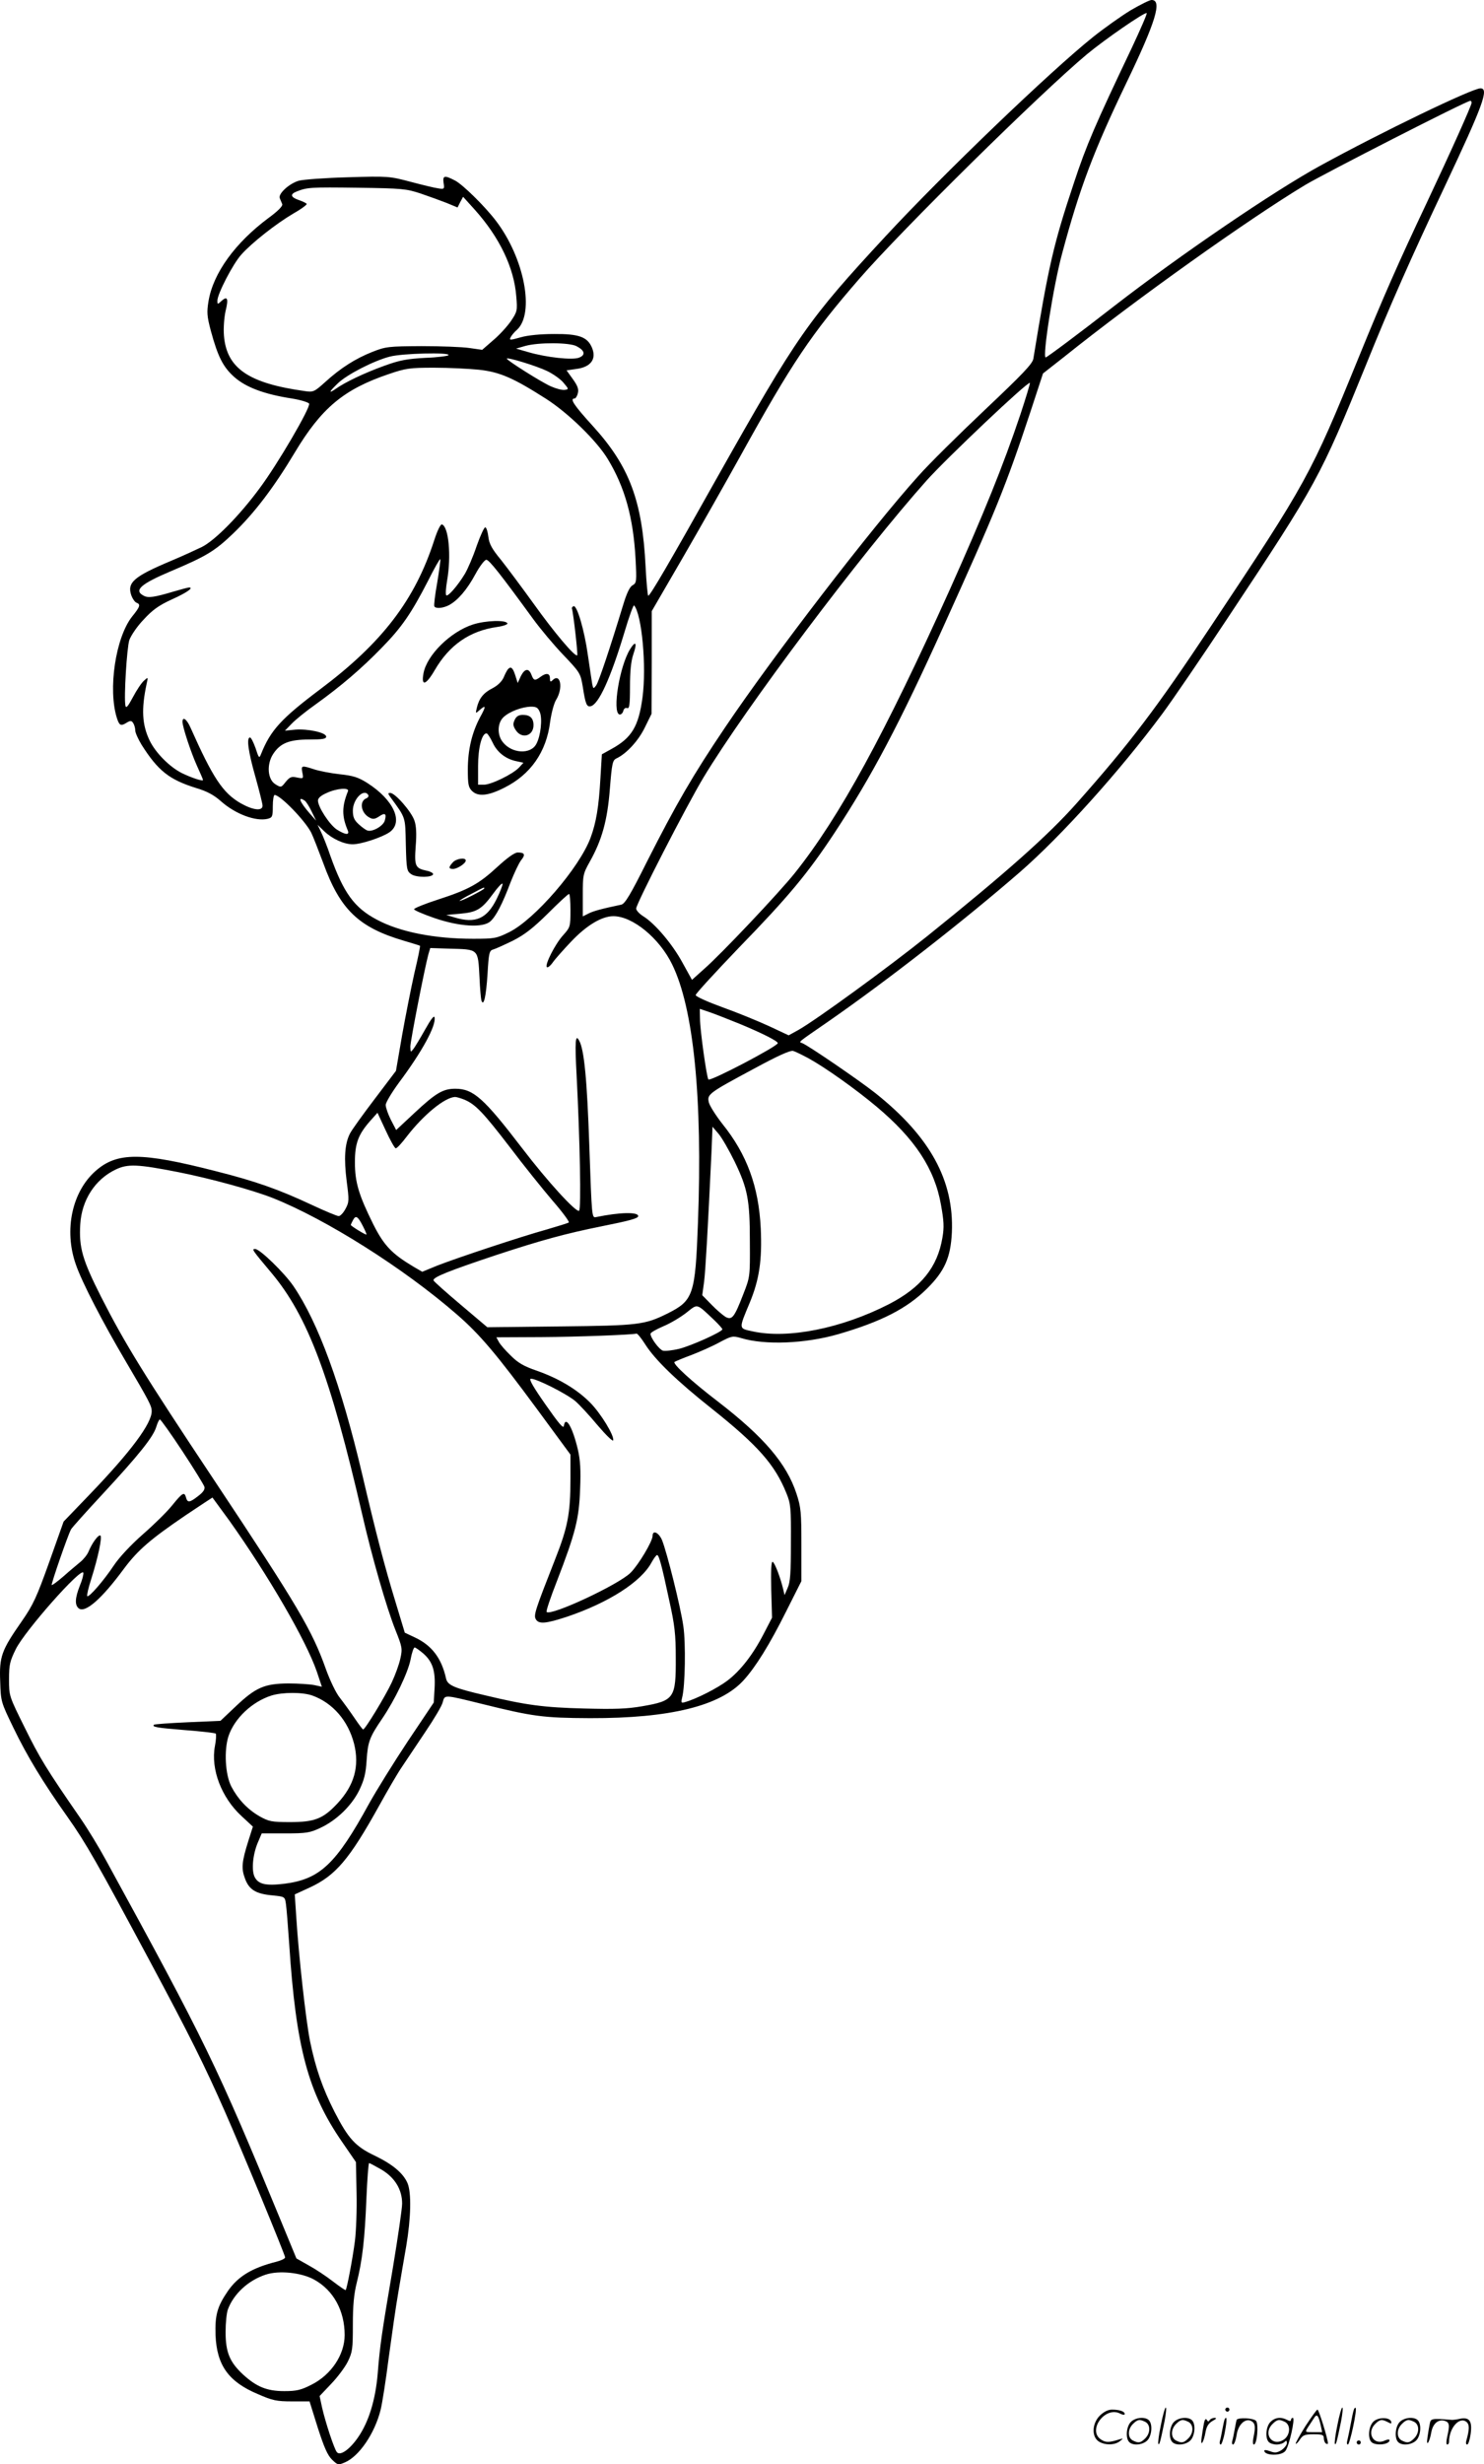 <?xml version="1.0" encoding="UTF-8"?>
<svg xmlns="http://www.w3.org/2000/svg" version="1.0" viewBox="0 0 722.923 1199.587" preserveAspectRatio="xMidYMid meet">
  <g transform="translate(-1.104,1200) scale(0.1,-0.1)" fill="#000000" stroke="none">
    <path d="M5519 11950 c-46 -28 -129 -87 -183 -130 -210 -168 -731 -668 -1010 -969 -379 -409 -429 -480 -821 -1175 -235 -419 -327 -576 -336 -576 -3 0 -9 64 -13 142 -16 321 -79 488 -256 683 -93 102 -115 135 -90 135 5 0 13 12 16 26 5 19 -1 36 -24 68 l-31 43 48 7 c70 9 99 48 76 103 -22 53 -64 68 -185 67 -64 0 -128 -6 -162 -16 -54 -15 -57 -15 -49 1 5 9 18 25 30 35 88 80 37 349 -102 531 -54 71 -161 176 -199 196 -52 27 -61 25 -56 -12 5 -29 3 -31 -26 -26 -17 2 -78 17 -135 32 -102 27 -109 28 -305 22 -111 -3 -219 -11 -240 -17 -47 -14 -101 -64 -92 -85 3 -8 9 -21 12 -29 3 -9 -20 -33 -68 -68 -161 -120 -268 -267 -291 -403 -9 -55 -8 -73 11 -145 34 -125 59 -176 114 -225 56 -50 145 -84 281 -105 44 -7 81 -19 84 -25 7 -20 -155 -297 -242 -413 -99 -134 -217 -253 -281 -285 -27 -13 -94 -44 -149 -67 -183 -77 -216 -106 -194 -169 6 -16 17 -32 25 -35 21 -8 18 -19 -21 -67 -81 -102 -119 -356 -74 -496 12 -36 19 -39 49 -20 17 10 22 9 30 -3 5 -8 10 -24 10 -36 0 -11 14 -42 31 -70 80 -126 134 -169 265 -210 54 -16 87 -34 122 -65 70 -62 169 -99 227 -85 23 6 25 11 25 61 0 30 4 55 9 55 27 0 147 -123 178 -183 9 -18 35 -85 59 -149 82 -226 172 -313 394 -378 41 -12 76 -23 77 -24 2 -2 -10 -61 -27 -132 -16 -71 -43 -208 -60 -303 l-30 -174 -103 -136 c-57 -75 -112 -151 -121 -169 -26 -50 -30 -123 -16 -233 12 -92 12 -101 -6 -134 -10 -19 -25 -35 -33 -35 -8 0 -68 25 -132 55 -158 74 -273 115 -464 163 -366 94 -483 94 -588 2 -115 -101 -155 -288 -97 -454 29 -86 133 -286 243 -472 116 -197 127 -218 127 -244 0 -60 -101 -196 -303 -406 l-126 -131 -70 -197 c-62 -173 -78 -208 -135 -290 -97 -139 -109 -170 -104 -291 3 -99 4 -101 64 -225 66 -137 144 -266 264 -435 91 -129 142 -219 400 -700 195 -364 267 -508 367 -735 82 -186 293 -697 293 -709 0 -6 -19 -15 -42 -21 -119 -30 -187 -71 -237 -143 -52 -76 -63 -117 -60 -214 6 -147 63 -227 205 -287 73 -32 92 -36 168 -36 l85 0 40 -128 c31 -96 48 -135 70 -156 27 -26 30 -27 62 -13 69 29 145 140 174 255 8 31 26 147 40 257 15 110 35 251 46 313 10 61 28 164 39 228 23 136 26 261 6 307 -21 48 -72 91 -159 133 -95 45 -129 83 -196 213 -60 118 -93 215 -120 346 -20 102 -55 413 -67 607 l-7 106 74 34 c125 58 192 137 335 394 42 76 93 164 114 194 20 30 71 106 113 169 42 62 81 127 85 145 10 37 5 37 192 -9 246 -61 297 -68 525 -69 392 -1 636 60 749 185 58 64 125 171 206 333 l75 149 0 176 c0 159 -2 183 -24 250 -48 146 -158 275 -381 447 -132 101 -223 185 -213 194 4 3 42 19 83 34 41 16 103 43 137 62 59 31 63 32 105 20 116 -35 312 -27 472 19 210 61 335 125 432 221 87 86 116 152 122 274 11 253 -106 467 -373 679 -77 61 -330 234 -356 243 -18 7 -28 -2 131 108 282 196 652 484 930 725 202 176 486 491 693 770 49 66 194 278 321 470 433 652 448 680 672 1230 115 285 219 520 382 865 188 399 218 480 175 480 -40 0 -484 -214 -781 -377 -225 -123 -683 -435 -1002 -682 -172 -134 -329 -251 -335 -251 -17 0 38 353 81 509 85 317 153 496 311 825 144 299 177 406 124 406 -10 0 -55 -23 -102 -50z m6 -182 c-181 -380 -221 -473 -282 -657 -100 -300 -124 -404 -198 -857 -4 -25 -52 -75 -236 -249 -127 -120 -274 -265 -325 -323 -224 -248 -707 -876 -940 -1222 -158 -234 -240 -376 -380 -652 -82 -164 -109 -209 -127 -212 -95 -20 -136 -31 -159 -43 l-28 -14 0 102 c0 98 1 105 34 164 59 105 86 200 98 355 10 124 13 139 32 148 49 23 107 86 138 150 l33 67 1 250 0 250 151 260 c83 143 208 364 278 490 255 461 346 596 584 870 209 240 881 902 1106 1090 89 74 285 209 292 201 3 -3 -30 -78 -72 -168z m1655 -268 c0 -13 -102 -240 -220 -490 -139 -294 -209 -453 -329 -747 -235 -576 -253 -609 -722 -1313 -266 -400 -392 -566 -652 -859 -139 -157 -348 -342 -730 -649 -190 -152 -536 -404 -625 -455 l-49 -27 -94 44 c-52 24 -154 66 -227 92 -74 27 -132 53 -132 60 0 7 95 110 210 230 242 249 336 362 466 559 182 276 318 534 531 1005 255 563 303 681 423 1043 l62 189 102 80 c352 282 900 672 1176 838 92 55 782 408 803 409 4 1 7 -4 7 -9z m-5120 -442 c41 -14 99 -35 127 -46 l53 -22 13 26 14 26 57 -63 c120 -134 191 -281 202 -421 6 -70 5 -75 -26 -121 -18 -26 -56 -68 -86 -93 l-54 -47 -63 9 c-34 5 -138 9 -232 9 -161 -1 -174 -2 -240 -28 -83 -33 -154 -78 -230 -147 -52 -47 -58 -50 -98 -44 -275 38 -382 111 -395 270 -3 38 1 88 8 120 15 61 9 75 -20 49 -19 -18 -20 -17 -20 1 0 33 76 180 117 225 52 58 169 150 254 200 39 22 68 44 64 47 -4 4 -20 12 -38 18 -41 14 -44 29 -10 42 51 20 66 21 298 18 215 -3 235 -5 305 -28z m759 -743 c41 -21 46 -43 13 -56 -32 -13 -159 1 -248 27 l-59 17 45 13 c65 18 214 17 249 -1z m-623 -44 c-3 -4 -54 -11 -113 -13 -88 -5 -124 -11 -198 -38 -95 -34 -192 -80 -237 -112 -39 -27 -35 -16 10 27 44 42 174 109 252 129 60 16 295 22 286 7z m480 -77 c29 -14 65 -39 80 -57 26 -31 27 -32 6 -35 -12 -2 -42 6 -67 17 -46 20 -215 127 -215 135 0 9 144 -35 196 -60z m-331 6 c102 -11 169 -41 327 -142 109 -70 247 -205 300 -293 83 -137 124 -284 135 -484 6 -112 5 -119 -14 -130 -14 -7 -29 -38 -47 -98 -62 -204 -118 -372 -131 -390 -13 -17 -14 -17 -19 7 -2 14 -12 77 -21 140 -17 122 -53 245 -70 239 -5 -2 -9 -7 -8 -11 7 -21 30 -224 26 -228 -10 -10 -113 112 -213 252 -57 79 -128 174 -158 212 -44 53 -58 78 -62 113 -3 24 -9 45 -15 46 -5 1 -24 -40 -42 -91 -17 -51 -43 -111 -57 -135 -35 -58 -83 -113 -91 -105 -4 4 -2 36 4 71 21 120 8 263 -25 274 -7 2 -23 -31 -38 -78 -94 -290 -253 -498 -556 -725 -189 -142 -241 -199 -287 -314 -9 -23 -11 -22 -27 28 -10 28 -22 52 -27 52 -18 0 -9 -68 26 -191 19 -68 35 -132 35 -141 0 -28 -47 -22 -107 12 -86 50 -134 121 -244 368 -18 41 -39 56 -39 28 0 -24 41 -149 71 -215 16 -35 29 -65 29 -68 0 -8 -57 11 -104 34 -59 30 -127 98 -156 158 -37 77 -41 152 -15 275 8 35 8 35 -12 17 -12 -10 -36 -46 -54 -80 -25 -47 -34 -57 -37 -42 -8 40 7 281 19 319 8 22 38 67 69 99 43 47 73 69 136 98 74 33 111 59 86 59 -6 0 -38 -9 -73 -19 -97 -29 -126 -33 -148 -21 -50 26 -15 57 134 120 173 73 213 98 302 183 104 100 198 224 300 394 130 217 239 308 458 382 82 28 102 31 220 31 72 0 171 -5 220 -10z m2637 -217 c-84 -250 -178 -482 -344 -853 -316 -701 -537 -1107 -755 -1380 -74 -93 -361 -397 -442 -467 l-59 -53 -47 85 c-49 90 -134 190 -191 225 -19 12 -34 29 -34 37 0 23 245 500 328 638 205 340 766 1086 1088 1447 101 112 493 483 502 474 2 -2 -19 -71 -46 -153z m-2841 -819 c-11 -60 -17 -112 -14 -116 7 -12 42 -9 71 6 43 23 88 75 129 151 21 39 45 70 53 70 14 0 69 -70 228 -288 35 -48 101 -127 147 -175 82 -86 84 -90 95 -155 13 -84 19 -99 38 -95 39 7 98 138 164 357 23 78 45 138 48 134 38 -45 61 -297 41 -448 -19 -142 -53 -197 -151 -251 l-47 -26 -7 -116 c-8 -142 -21 -217 -48 -290 -54 -146 -273 -399 -397 -460 -61 -30 -71 -32 -175 -32 -189 0 -357 33 -469 93 -110 58 -162 130 -226 309 -16 48 -38 102 -47 120 l-16 33 33 -32 c39 -37 96 -63 138 -63 42 0 144 34 180 59 69 49 20 157 -108 239 -44 28 -69 36 -135 43 -45 5 -101 16 -125 24 -61 20 -64 19 -57 -16 6 -30 5 -30 -26 -24 -27 6 -35 3 -55 -21 -22 -28 -23 -29 -50 -12 -39 23 -44 98 -11 148 35 53 79 70 176 70 64 0 82 3 82 14 0 20 -90 39 -151 34 l-50 -5 33 34 c18 19 71 62 118 95 121 87 222 173 321 275 97 99 143 166 225 325 30 60 57 108 60 106 2 -2 -5 -53 -15 -114z m-435 -1016 c-30 -74 -30 -122 -1 -190 10 -24 -10 -23 -52 3 -35 22 -93 110 -93 142 0 12 15 25 43 37 49 23 112 27 103 8z m99 -18 c3 -6 -1 -13 -9 -16 -36 -14 -27 -72 15 -94 16 -9 26 -8 46 5 29 20 38 15 29 -18 -6 -27 -60 -58 -85 -50 -9 3 -28 17 -43 31 -22 20 -28 35 -28 66 0 56 54 110 75 76z m-309 -28 c6 -4 21 -27 33 -52 l22 -45 -31 35 c-49 56 -61 87 -24 62z m1294 -533 c0 -80 -1 -83 -36 -122 -39 -43 -90 -144 -79 -155 4 -4 17 6 29 23 11 16 52 62 90 102 75 79 149 123 205 123 94 0 224 -107 286 -234 105 -213 149 -651 126 -1261 -13 -348 -22 -376 -148 -439 -111 -55 -140 -59 -523 -63 l-355 -4 -130 110 c-71 60 -131 113 -132 118 -5 15 76 47 307 124 216 71 336 104 510 139 140 28 180 39 180 50 0 21 -90 19 -206 -5 -20 -4 -20 1 -32 343 -11 325 -25 474 -50 517 -18 34 -21 -4 -12 -171 16 -312 23 -651 12 -658 -15 -9 -154 143 -277 304 -187 244 -238 290 -326 290 -60 0 -95 -21 -197 -116 l-91 -85 -26 50 c-14 28 -25 60 -25 72 0 12 29 60 64 108 113 151 182 278 174 318 -2 12 -17 -7 -45 -57 -23 -41 -49 -84 -57 -95 -15 -19 -15 -19 -16 10 0 27 70 384 88 450 l9 30 89 -3 c149 -4 143 2 151 -142 2 -52 7 -102 9 -110 11 -33 23 18 30 129 6 104 9 114 28 119 11 3 55 23 96 43 57 29 98 61 170 132 52 52 98 95 103 95 4 1 7 -35 7 -79z m824 -553 c111 -46 186 -84 186 -94 0 -15 -328 -187 -338 -177 -8 8 -41 240 -41 297 l-1 47 53 -18 c28 -10 92 -35 141 -55z m336 -168 c82 -45 231 -151 331 -235 187 -157 283 -302 314 -478 14 -78 16 -109 7 -160 -24 -144 -104 -243 -261 -324 -231 -118 -492 -170 -664 -132 -69 15 -68 9 -13 141 46 112 60 205 53 360 -10 204 -67 360 -187 509 -32 41 -62 88 -66 105 -9 39 -1 45 219 163 116 63 178 91 192 87 11 -3 45 -20 75 -36z m-1677 -201 c54 -23 90 -60 220 -229 68 -90 163 -208 210 -263 48 -55 83 -103 79 -106 -4 -3 -52 -18 -107 -34 -123 -34 -434 -137 -534 -176 l-73 -30 -43 25 c-104 62 -143 102 -195 205 -71 143 -90 205 -90 303 0 92 16 135 75 202 l35 39 40 -86 c22 -48 44 -87 49 -87 6 0 30 26 54 58 82 106 185 190 235 192 7 0 27 -6 45 -13z m1317 -302 c63 -131 74 -185 74 -390 1 -169 1 -171 -32 -255 -44 -114 -55 -127 -86 -111 -13 8 -44 34 -69 60 l-45 46 9 65 c7 58 18 250 36 630 l5 125 30 -35 c16 -19 51 -80 78 -135z m-2710 -51 c156 -31 361 -87 460 -126 259 -103 637 -341 897 -567 112 -97 195 -196 389 -459 l164 -223 0 -117 c0 -170 -13 -237 -76 -396 -95 -242 -104 -268 -93 -288 14 -25 47 -23 153 12 201 68 360 169 411 264 11 20 23 36 27 36 9 0 22 -46 59 -220 27 -121 32 -167 32 -280 1 -197 -7 -209 -163 -236 -75 -13 -135 -15 -285 -11 -194 5 -280 16 -480 64 -151 35 -184 49 -191 82 -22 99 -69 161 -152 200 l-49 23 -46 152 c-52 170 -94 330 -162 621 -102 432 -213 736 -335 915 -44 64 -163 180 -186 180 -18 0 -15 -4 79 -116 177 -211 287 -503 442 -1174 48 -210 119 -456 162 -564 34 -85 35 -92 24 -141 -6 -28 -25 -80 -42 -116 -32 -68 -130 -229 -139 -228 -3 0 -22 26 -43 57 -21 31 -53 75 -71 98 -18 22 -47 83 -66 135 -68 192 -135 306 -546 924 -344 517 -436 667 -550 891 -91 180 -109 240 -102 354 7 118 72 219 173 267 59 28 106 26 305 -13z m900 -265 c11 -21 18 -39 16 -39 -8 0 -76 42 -76 47 0 2 5 13 11 24 13 25 24 18 49 -32z m1708 -453 c23 -22 42 -43 42 -47 0 -12 -148 -79 -210 -95 -33 -8 -69 -12 -80 -9 -18 6 -60 62 -60 82 0 6 28 22 63 37 34 14 84 44 112 66 56 44 47 47 133 -34z m-334 -120 c48 -76 156 -180 324 -313 226 -180 308 -273 364 -412 21 -51 23 -71 22 -241 0 -146 -3 -192 -16 -220 l-15 -35 -7 30 c-14 58 -41 128 -51 132 -7 2 -9 -44 -7 -134 l4 -138 -41 -79 c-52 -101 -113 -179 -176 -227 -47 -36 -151 -89 -204 -104 -22 -7 -23 -5 -17 21 15 56 18 265 6 347 -13 94 -81 364 -104 420 -16 37 -46 51 -46 20 0 -26 -68 -140 -107 -179 -58 -58 -388 -212 -409 -191 -4 3 19 71 50 150 91 236 108 304 113 447 4 93 1 142 -11 194 -26 110 -60 167 -68 115 -2 -16 -24 10 -89 103 -59 84 -82 124 -73 126 21 5 172 -71 217 -108 21 -18 70 -71 109 -118 40 -47 74 -80 76 -74 7 22 -61 133 -113 185 -65 65 -153 117 -258 154 -64 22 -92 38 -128 74 -26 25 -52 55 -58 67 l-12 22 218 1 c183 1 439 11 465 17 4 1 23 -22 42 -52z m-2254 -521 c56 -85 104 -163 107 -173 3 -13 -7 -27 -31 -45 -42 -33 -52 -33 -59 -6 -8 28 -17 23 -68 -40 -24 -30 -88 -93 -142 -140 -59 -52 -115 -112 -141 -151 -50 -75 -121 -157 -130 -150 -3 3 6 42 20 85 33 104 54 204 44 210 -9 6 -40 -35 -58 -79 -7 -16 -25 -38 -40 -50 -14 -12 -51 -42 -81 -69 -30 -26 -56 -45 -58 -43 -4 4 79 244 94 271 5 9 75 87 154 172 180 194 246 278 261 326 6 20 14 37 18 37 4 0 54 -70 110 -155z m228 -337 c190 -267 375 -585 427 -737 l24 -72 -37 8 c-20 4 -77 8 -127 8 -115 -1 -158 -19 -256 -112 l-74 -70 -160 -7 c-87 -4 -161 -9 -164 -12 -11 -11 15 -15 150 -26 79 -6 147 -14 151 -17 3 -3 2 -31 -4 -61 -21 -113 32 -251 130 -341 l55 -51 -21 -66 c-34 -107 -36 -138 -17 -188 20 -54 54 -74 136 -81 57 -6 58 -6 63 -42 3 -20 10 -108 16 -196 33 -503 92 -723 259 -964 l66 -96 3 -149 c2 -82 -2 -188 -8 -235 -11 -86 -39 -233 -45 -239 -2 -2 -29 17 -62 42 -32 25 -85 60 -118 78 l-60 34 -78 189 c-311 754 -364 862 -850 1750 -33 61 -89 153 -125 205 -166 240 -198 293 -270 439 -77 155 -77 155 -77 236 0 71 4 88 33 147 44 89 319 400 329 372 2 -6 -5 -35 -17 -63 -24 -61 -25 -94 -6 -110 31 -26 112 45 219 190 69 93 131 146 300 261 72 48 132 88 133 88 0 0 37 -51 82 -112z m946 -648 c45 -40 59 -85 54 -170 l-4 -68 -126 -188 c-69 -104 -154 -241 -189 -304 -161 -294 -239 -368 -412 -390 -91 -11 -128 -3 -146 34 -16 34 -8 113 18 171 l17 40 115 0 c103 0 120 3 171 27 79 37 152 108 189 183 24 50 32 81 36 146 6 90 14 112 76 203 63 93 125 223 138 287 6 33 15 59 20 59 5 0 24 -14 43 -30z m-541 -204 c99 -36 174 -122 203 -235 27 -109 1 -202 -81 -290 -70 -75 -111 -91 -231 -91 -91 0 -103 3 -150 29 -58 34 -104 83 -136 144 -30 58 -36 177 -14 245 29 87 115 168 209 198 55 17 152 17 200 0z m337 -2308 c65 -39 100 -97 100 -165 0 -24 -20 -161 -44 -306 -55 -323 -64 -383 -75 -522 -11 -129 -44 -235 -95 -309 -41 -60 -88 -93 -104 -73 -13 16 -55 143 -72 217 l-12 56 55 58 c31 32 68 81 82 109 23 47 25 62 25 180 0 94 5 149 19 205 27 108 39 210 47 410 4 94 10 172 13 172 4 0 31 -15 61 -32z m-327 -536 c93 -52 147 -151 147 -269 0 -96 -66 -194 -162 -242 -51 -26 -73 -31 -132 -31 -85 0 -135 21 -200 80 -66 61 -86 109 -86 208 0 44 5 93 11 109 28 76 99 142 184 170 66 22 176 10 238 -25z M2315 8960 c-109 -35 -225 -149 -241 -238 -12 -65 12 -58 55 16 71 122 170 191 304 210 29 4 51 12 50 17 -5 18 -106 15 -168 -5z M3080 8839 c-51 -83 -87 -304 -52 -317 7 -2 16 5 19 16 3 13 11 18 19 15 11 -4 14 15 14 104 0 74 5 125 16 157 20 58 12 70 -16 25z M2486 8743 c-4 -5 -14 -22 -21 -40 -9 -20 -28 -39 -54 -53 -44 -22 -66 -49 -77 -95 -7 -29 -7 -30 13 -12 32 28 33 20 2 -36 -39 -74 -59 -157 -59 -254 0 -70 3 -86 20 -103 29 -29 78 -25 157 15 129 64 206 175 224 321 6 42 18 89 29 107 36 58 21 134 -18 95 -9 -9 -12 -7 -12 10 0 25 -18 28 -46 7 -27 -20 -33 -19 -44 10 -13 34 -33 31 -52 -7 l-15 -33 -12 38 c-12 37 -21 44 -35 30z m155 -210 c13 -33 4 -115 -17 -154 -27 -53 -120 -48 -164 9 -28 35 -26 93 4 121 29 27 89 50 134 51 26 0 34 -5 43 -27z m-230 -148 c22 -48 65 -81 118 -91 l32 -7 -22 -24 c-31 -32 -135 -83 -171 -83 l-28 0 0 91 c0 88 18 159 41 159 5 0 18 -20 30 -45z M2518 8495 c-9 -19 -8 -29 6 -50 29 -44 86 -28 86 25 0 34 -17 50 -52 50 -20 0 -32 -7 -40 -25z M1914 8118 c75 -103 71 -92 74 -230 3 -122 5 -129 27 -144 25 -17 105 -16 106 1 0 5 -14 13 -30 16 -57 12 -62 22 -55 119 5 60 3 99 -6 125 -14 43 -94 135 -118 135 -12 0 -12 -3 2 -22z M2434 7780 c-90 -83 -140 -111 -292 -160 -62 -20 -113 -41 -114 -46 0 -5 44 -24 99 -43 122 -42 237 -49 273 -16 27 24 58 83 99 192 18 45 40 92 51 106 22 27 17 37 -17 37 -15 0 -50 -25 -99 -70z m-3 -155 c-48 -98 -104 -122 -206 -91 l-40 12 67 6 c82 7 106 22 161 97 23 32 44 54 46 49 2 -5 -11 -38 -28 -73z m-61 50 c0 -3 -27 -18 -60 -35 -33 -17 -60 -28 -60 -25 0 2 26 18 58 34 64 34 62 33 62 26z M2217 7802 c-22 -24 -21 -32 1 -32 21 0 62 27 62 41 0 16 -46 10 -63 -9z M5666 194 c-10 -47 -15 -88 -12 -91 5 -6 9 7 30 110 7 37 10 67 6 67 -4 0 -15 -39 -24 -86z M5980 270 c0 -5 5 -10 10 -10 6 0 10 5 10 10 0 6 -4 10 -10 10 -5 0 -10 -4 -10 -10z M6526 194 c-10 -47 -15 -88 -12 -91 5 -6 9 7 30 110 7 37 10 67 6 67 -4 0 -15 -39 -24 -86z M6606 269 c-3 -8 -10 -41 -16 -74 -6 -33 -14 -68 -16 -77 -3 -10 -1 -18 3 -18 10 0 46 171 38 178 -2 3 -7 -1 -9 -9z M5369 241 c-38 -38 -41 -101 -7 -125 29 -20 79 -20 104 0 18 14 18 15 1 10 -53 -17 -69 -17 -92 -2 -69 45 21 166 94 126 12 -6 21 -7 21 -1 0 12 -25 21 -62 21 -19 0 -39 -10 -59 -29z M6370 189 c-28 -45 -49 -83 -47 -85 2 -3 12 7 21 21 14 21 24 25 66 25 43 0 50 -3 50 -19 0 -11 5 -23 10 -26 6 -3 10 -3 10 1 0 20 -44 164 -51 164 -4 0 -30 -37 -59 -81z m75 4 l7 -33 -42 0 c-42 0 -42 0 -28 23 8 12 21 32 29 44 15 25 22 18 34 -34z M5520 210 c-22 -22 -27 -79 -8 -98 19 -19 66 -14 88 8 22 22 27 79 8 98 -19 19 -66 14 -88 -8z m71 0 c25 -14 25 -54 -1 -80 -23 -23 -33 -24 -61 -10 -25 14 -25 54 1 80 23 23 33 24 61 10z M5730 210 c-22 -22 -27 -79 -8 -98 19 -19 66 -14 88 8 22 22 27 79 8 98 -19 19 -66 14 -88 -8z m71 0 c25 -14 25 -54 -1 -80 -23 -23 -33 -24 -61 -10 -25 14 -25 54 1 80 23 23 33 24 61 10z M5876 204 c-3 -16 -8 -47 -11 -69 -8 -51 10 -26 19 27 5 27 15 42 34 53 18 10 22 14 10 15 -9 0 -20 -5 -24 -11 -5 -8 -9 -8 -14 1 -5 8 -10 3 -14 -16z M5977 223 c-2 -4 -7 -26 -11 -48 -4 -22 -9 -48 -12 -57 -3 -10 -1 -18 4 -18 4 0 14 28 20 62 11 58 10 81 -1 61z M6035 220 c-1 -3 -5 -23 -9 -45 -4 -22 -9 -48 -12 -57 -3 -10 -1 -18 4 -18 5 0 13 20 17 45 7 53 44 87 74 68 17 -11 19 -28 8 -80 -4 -18 -3 -33 2 -33 16 0 24 99 11 115 -12 14 -87 18 -95 5z M6200 210 c-22 -22 -27 -79 -8 -98 7 -7 24 -12 38 -12 14 0 31 5 38 12 9 9 12 8 12 -5 0 -9 -12 -24 -26 -34 -21 -13 -32 -15 -55 -6 -16 6 -29 8 -29 3 0 -24 81 -27 102 -2 18 19 50 162 37 162 -5 0 -9 -5 -9 -10 0 -7 -6 -7 -19 0 -30 16 -59 12 -81 -10z m71 0 c29 -16 25 -65 -6 -86 -56 -37 -103 28 -55 76 23 23 33 24 61 10z M6701 211 c-23 -23 -28 -80 -9 -99 19 -19 88 -13 88 9 0 5 -11 4 -24 -2 -54 -25 -89 38 -46 81 23 23 33 24 62 9 16 -9 19 -8 16 3 -8 22 -64 22 -87 -1z M6830 210 c-22 -22 -27 -79 -8 -98 19 -19 66 -14 88 8 22 22 27 79 8 98 -19 19 -66 14 -88 -8z m71 0 c25 -14 25 -54 -1 -80 -23 -23 -33 -24 -61 -10 -25 14 -25 54 1 80 23 23 33 24 61 10z M6976 201 c-3 -14 -8 -44 -11 -66 -8 -51 10 -26 19 27 8 41 35 63 66 53 22 -7 24 -21 11 -77 -5 -22 -5 -38 0 -38 5 0 9 6 9 13 0 68 51 125 85 97 15 -13 15 -35 -1 -92 -3 -10 -1 -18 4 -18 6 0 13 23 17 50 9 63 -5 84 -49 76 -17 -4 -35 -6 -41 -6 -101 8 -104 7 -109 -19z M6620 110 c0 -5 5 -10 10 -10 6 0 10 5 10 10 0 6 -4 10 -10 10 -5 0 -10 -4 -10 -10z"></path>
  </g>
</svg>
